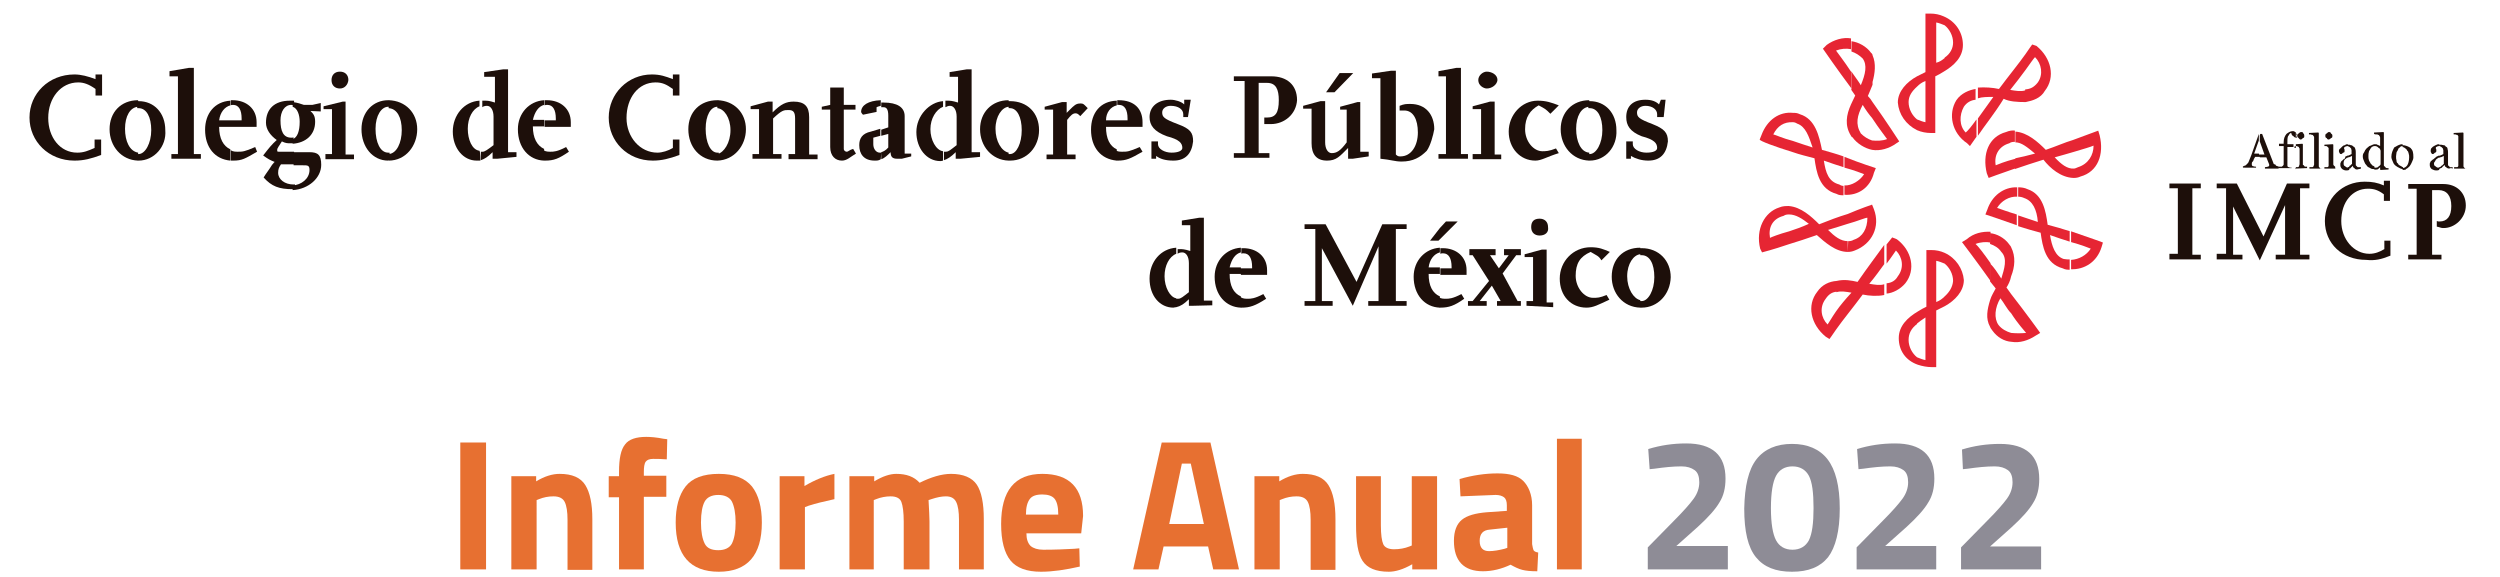 <?xml version="1.0" encoding="utf-8"?>
<!-- Generator: Adobe Illustrator 27.1.1, SVG Export Plug-In . SVG Version: 6.00 Build 0)  -->
<svg version="1.1" id="Capa_1" xmlns="http://www.w3.org/2000/svg" xmlns:xlink="http://www.w3.org/1999/xlink" x="0px" y="0px"
	 viewBox="0 0 533.9 123.2" style="enable-background:new 0 0 533.9 123.2;" xml:space="preserve">
<style type="text/css">
	.st0{fill:#1D0F0A;}
	.st1{fill:#E62533;}
	.st2{fill:#E77031;}
	.st3{fill:#8E8C96;}
</style>
<g>
	<g>
		<path class="st0" d="M15.9,34.3c-5.5,0-9.6-4.1-9.6-9.2s4.1-9.2,9.6-9.2c1.4,0,2.9,0.4,4.5,1c0-1,0-1,0-1c1.4,0,1.4,0,1.4,0
			c0,4.5,0,4.5,0,4.5c-1.4,0-1.4,0-1.4,0c0-1.4,0-1.4,0-1.4c-1.4-1-2.5-1.4-3.7-1.4c-3.7,0-6.4,3.3-6.4,7.6c0,4.1,2.5,7.4,6.2,7.4
			c1.4,0,2.3-0.4,3.7-1c0-1.8,0-1.8,0-1.8c1.4,0,1.4,0,1.4,0c0,3.3,0,3.3,0,3.3C19.4,33.9,17.9,34.3,15.9,34.3L15.9,34.3z"/>
	</g>
	<g>
		<path class="st0" d="M29.6,34.3h-0.3v-1.4c0.1,0,0.1,0,0.3,0c1.4,0,2.7-2.3,2.7-5.1s-1-4.7-2.7-4.7l0,0h-0.3v-1.5h0.3
			c3.3,0,5.7,2.5,5.7,6.2C35.6,31.3,32.9,34.3,29.6,34.3L29.6,34.3z M29.5,34.3c-3.6-0.1-6.1-3.1-6.1-6.7s2.4-6.2,6.1-6.2v1.4
			c-1.7,0.1-2.8,2-2.8,4.7s1,4.8,2.8,5.1V34.3z"/>
	</g>
	<g>
		<polygon class="st0" points="36.6,33.9 36.6,32.9 38,32.9 38,16.3 36.2,16.3 36.2,15.2 40.3,14.5 41.4,14.5 41.4,32.9 42.9,32.9 
			42.9,33.9 		"/>
	</g>
	<g>
		<path class="st0" d="M49.8,34.3c-0.3,0-0.4,0-0.5,0v-2.2c0.5,0.3,1,0.3,1.5,0.3c1,0,1.4,0,3.7-1c0.4,1,0.4,1,0.4,1
			C52.3,33.9,51.7,34.3,49.8,34.3L49.8,34.3L49.8,34.3z M49.2,21.4c0.3,0,0.4,0,0.5,0c2.9,0,5.1,1.8,5.1,4.7c0,1,0,1,0,1h-5.6v-1.4
			h2.4v-0.4c0-1.8-0.6-2.9-1.8-2.9c-0.3,0-0.4,0-0.5,0.1V21.4C49.4,21.4,49.2,21.4,49.2,21.4z M49.2,34.3c-3.3-0.3-5.4-2.8-5.4-6.6
			c0-3.4,2-6,5.4-6.2v1c-1.2,0.3-2.2,1.5-2.4,3.2h2.4v1.4h-2.4c0,2.5,0.9,4.1,2.4,4.8V34.3z"/>
	</g>
	<g>
		<path class="st0" d="M66.3,23.7c0.6,0.6,1,1,1,2.3c0,2.8-2,4.5-4.8,4.7v-1c1-0.3,1.5-1.7,1.5-3.7c0-1.5-0.5-2.9-1.5-3.2v-1
			c1,0.1,1.8,0.4,2.4,0.6c1.8,0,1.8,0,1.8,0c1.8-0.4,1.8-0.4,1.8-0.4c0,1.8,0,1.8,0,1.8L66.3,23.7L66.3,23.7z M62.5,32.5h3.6
			c1.8,0,2.5,0.6,2.5,2.7c0,2.8-2.7,5.2-6.1,5.4v-1c1.8-0.1,3.6-1.4,3.6-3.3c0-1-0.4-1-1.4-1l0,0h-2v-2.7L62.5,32.5L62.5,32.5z
			 M62.5,30.6c-0.3,0-0.3,0-0.5,0c-0.6,0-1,0-1.8-0.4c-0.6,1-1,1.4-1,1.8c0,0.4,0,0.4,0.4,0.4h3.2v2.7h-2.8c-0.4,0.6-0.6,1-0.6,1.8
			c0,1.4,1.4,2.5,3.3,2.5h0.3v1c-0.3,0-0.3,0-0.5,0c-2.9,0-4.5-0.6-6.2-2.5c0.6-1,1-1.4,1.8-2.7c0.4-0.4,0.4-0.6,0.6-0.6
			c-1-0.4-1.4-0.6-2.5-1.4c1.4-1.8,1.8-2.3,2.9-3.3c-1.4-1-2.3-2.3-2.3-3.7c0-2.9,1.8-4.7,5.1-4.7c0.3,0,0.6,0,0.9,0v1
			c-0.4-0.1-0.5-0.1-0.6-0.1l0,0c-1.4,0-2.3,1.4-2.3,3.3c0,2.3,0.6,3.7,2.3,3.7c0.3,0,0.4,0,0.5-0.1L62.5,30.6L62.5,30.6z"/>
	</g>
	<g>
		<path class="st0" d="M69.5,33.9c0-1,0-1,0-1c1.4,0,1.4,0,1.4,0c0-9.6,0-9.6,0-9.6c-1.8,0-1.8,0-1.8,0c0-0.6,0-0.6,0-0.6
			c4.1-1,4.1-1,4.1-1c0.6,0,0.6,0,0.6,0c0,11.3,0,11.3,0,11.3c1.8,0,1.8,0,1.8,0c0,1,0,1,0,1H69.5L69.5,33.9z M72.6,18.9
			c-1,0-1.8-0.6-1.8-1.8c0-1,0.6-1.8,1.8-1.8c1,0,1.8,0.6,1.8,1.8C74.3,18.1,73.6,18.9,72.6,18.9L72.6,18.9z"/>
	</g>
	<g>
		<path class="st0" d="M83,21.4c3.6,0.1,6.1,2.7,6.1,6.2s-2.4,6.7-6.1,6.7v-1.4c1.7-0.1,2.8-2.4,2.8-5.1s-1-4.6-2.8-4.7V21.4z
			 M82.9,34.3c-3.3,0-5.7-2.9-5.7-6.7c0-3.7,2.5-6.2,5.7-6.2h0.3v1.4h-0.3l0,0c-1.4,0-2.7,1.8-2.7,4.7s1,5.1,2.7,5.1
			c0.1,0,0.1,0,0.3,0v1.4L82.9,34.3L82.9,34.3z"/>
	</g>
	<g>
		<path class="st0" d="M106.2,33.9c-1,0-1,0-1,0c0-1.4,0-1.4,0-1.4c-1,1-1.8,1.5-2.5,1.7v-1.8c0.1,0,0.3,0,0.4,0
			c0.4,0,1-0.4,2.3-1.4v-6.1c0-1.4-0.6-2.3-1.4-2.3c-0.4,0-0.8,0.1-1,0.3v-1.4c0.1,0,0.3,0,0.4,0c0.8,0,1,0,2.3,0.4
			c0-5.5,0-5.5,0-5.5c-2.3,0-2.3,0-2.3,0c0-1,0-1,0-1c4.1-0.6,4.1-0.6,4.1-0.6c1,0,1,0,1,0c0,17.7,0,17.7,0,17.7c1.8,0,1.8,0,1.8,0
			c0,1,0,1,0,1L106.2,33.9z M102.6,34.3c-0.3,0-0.5,0-0.8,0c-2.9,0-5.1-2.7-5.1-6.2s2.4-6.4,5.7-6.6v1.2c-1.5,0.6-2.5,2.5-2.5,4.8
			s0.9,4.5,2.5,4.7C102.6,32.5,102.6,34.3,102.6,34.3z"/>
	</g>
	<g>
		<path class="st0" d="M116.4,34.3h-0.3v-2.2c0.5,0.3,1,0.3,1.5,0.3c0.6,0,1.4,0,3.3-1c0.6,1,0.6,1,0.6,1
			C119.3,33.9,118.3,34.3,116.4,34.3L116.4,34.3L116.4,34.3z M116.2,21.4c0.3,0,0.4,0,0.6,0c2.9,0,5.1,1.8,5.1,4.7c0,1,0,1,0,1h-5.6
			v-1.4h2.4v-0.4c0-1.8-0.6-2.9-1.8-2.9c-0.3,0-0.4,0-0.6,0.1V21.4L116.2,21.4z M116.2,34.3c-3.2-0.1-5.6-2.7-5.6-6.7
			c0-3.4,2.4-6,5.6-6.2v1c-1.2,0.3-2,1.5-2.4,3.2h2.4v1.4h-2.4c0,2.5,0.9,4.1,2.4,4.8V34.3z"/>
	</g>
	<g>
		<path class="st0" d="M139.4,34.3c-5.4,0-9.4-4.1-9.4-9.2s4.1-9.2,9.2-9.2c1.8,0,2.9,0.4,4.5,1c0-1,0-1,0-1c1.4,0,1.4,0,1.4,0
			c0,4.5,0,4.5,0,4.5c-1.4,0-1.4,0-1.4,0c0-1.4,0-1.4,0-1.4c-1.4-1-2.3-1.4-3.7-1.4c-3.7,0-6.2,3.3-6.2,7.6c0,4.1,2.9,7.4,6.6,7.4
			c1,0,2.3-0.4,3.3-1c0-1.8,0-1.8,0-1.8c1.4,0,1.4,0,1.4,0c0,3.3,0,3.3,0,3.3C142.9,33.9,141.3,34.3,139.4,34.3L139.4,34.3z"/>
	</g>
	<g>
		<path class="st0" d="M153.2,21.4c3.6,0.1,6.1,2.7,6.1,6.2s-2.5,6.6-6.1,6.7v-1.4c1.4-0.3,2.8-2.4,2.8-5.1s-1.4-4.6-2.8-4.7V21.4z
			 M153.2,34.3c-3.7,0-6.2-2.9-6.2-6.7c0-3.7,2.5-6.2,6.2-6.2h0.3v1.4c-0.1,0-0.1,0-0.3,0l0,0c-1.4,0-2.5,1.8-2.5,4.7s1,5.1,2.5,5.1
			c0.1,0,0.1,0,0.3,0v1.5H153.2L153.2,34.3z"/>
	</g>
	<g>
		<path class="st0" d="M168.4,33.9c0-1,0-1,0-1c1.4,0,1.4,0,1.4,0c0-7.6,0-7.6,0-7.6c0-1.4-0.4-1.8-1.4-1.8c-1,0-1.4,0-3.3,1.8
			c0,7.6,0,7.6,0,7.6c1.8,0,1.8,0,1.8,0c0,1,0,1,0,1c-6.2,0-6.2,0-6.2,0c0-1,0-1,0-1c1.4,0,1.4,0,1.4,0c0-9.6,0-9.6,0-9.6
			c-1.8,0-1.8,0-1.8,0c0-0.6,0-0.6,0-0.6c3.7-1,3.7-1,3.7-1c1,0,1,0,1,0c0,2.3,0,2.3,0,2.3c1.8-1.8,2.9-2.3,4.5-2.3
			c2.3,0,3.3,1,3.3,3.3c0,8,0,8,0,8c1.8,0,1.8,0,1.8,0c0,1,0,1,0,1H168.4z"/>
	</g>
	<g>
		<path class="st0" d="M179.8,34.3c-1.4,0-2.5-1-2.5-2.9c0-8,0-8,0-8c-1.8,0-1.8,0-1.8,0c0-0.6,0-0.6,0-0.6c1.8-0.4,1.8-0.4,1.8-0.4
			c0-3.7,0-3.7,0-3.7c2.9,0,2.9,0,2.9,0c0,3.7,0,3.7,0,3.7c2.5,0,2.5,0,2.5,0c0,1,0,1,0,1c-2.5,0-2.5,0-2.5,0c0,8.4,0,8.4,0,8.4
			c0,0.4,0.4,0.6,0.6,0.6c0.4,0,0.6-0.4,1.4-0.6c0.6,1,0.6,1,0.6,1C181.6,33.5,180.9,34.3,179.8,34.3L179.8,34.3z"/>
	</g>
	<g>
		<path class="st0" d="M192.6,33.9c-0.4,0-0.6,0-1,0c-1,0-1.4-0.4-1.4-1.4c-0.6,0.6-1.3,1.3-2,1.5v-1.5c0.4-0.1,1-0.4,1.5-1v-2.9
			l-1.5,0.4v-1.3l1.5-0.5c0-2.5,0-2.5,0-2.5c0-1.4-0.4-1.8-1-1.8c-0.3,0-0.3,0-0.5,0v-1c0.3,0,0.4,0,0.5,0c2.9,0,4.5,1,4.5,2.9
			c0,8,0,8,0,8c1.4,0,1.4,0,1.4,0c0,0.6,0,0.6,0,0.6L192.6,33.9z M188.1,34c-0.4,0.3-0.8,0.3-1.3,0.3c-2.3,0-3.3-1.4-3.3-3.3
			c0-1.4,0.6-2.5,2.5-2.9l2-0.6V29l-1.5,0.4c0,1.4,0,1.4,0,1.4c0,1,0.6,1.8,1.4,1.8c0,0,0.1,0,0.3,0L188.1,34L188.1,34z M188.1,22.6
			c-0.3,0.1-0.5,0.1-0.9,0.3c0,1,0,1,0,1c-2.9,0.6-2.9,0.6-2.9,0.6s-0.4-0.4-0.4-0.6c0-1.4,1.5-2.4,4.2-2.5L188.1,22.6L188.1,22.6z"
			/>
	</g>
	<g>
		<path class="st0" d="M205.1,33.9c-1,0-1,0-1,0c0-1.4,0-1.4,0-1.4c-1,1-1.8,1.5-2.5,1.7v-1.8c0.1,0,0.3,0,0.4,0
			c0.6,0,1-0.4,2.3-1.4v-6.1c0-1.4-0.6-2.3-1.4-2.3c-0.4,0-0.6,0.1-1,0.3v-1.4c0.1,0,0.3,0,0.4,0c0.6,0,1,0,2.3,0.4
			c0-5.5,0-5.5,0-5.5c-1.8,0-1.8,0-1.8,0c0-1,0-1,0-1c3.7-0.6,3.7-0.6,3.7-0.6c1,0,1,0,1,0c0,17.7,0,17.7,0,17.7c1.8,0,1.8,0,1.8,0
			c0,1,0,1,0,1L205.1,33.9z M201.4,34.3c-0.3,0.1-0.5,0.1-0.6,0.1c-2.9,0-5.1-2.7-5.1-6.2s2.8-6.4,5.7-6.6v1.2
			c-1.5,0.6-2.7,2.5-2.7,4.8s1.2,4.5,2.7,4.7V34.3z"/>
	</g>
	<g>
		<path class="st0" d="M215.7,34.3h-0.3v-1.4c0.1,0,0.1,0,0.3,0c1.4,0,2.5-2.3,2.5-5.1s-1-4.7-2.5-4.7l0,0c0,0-0.1,0-0.3,0v-1.5h0.3
			c3.7,0,6.2,2.5,6.2,6.2C221.9,31.3,219.4,34.3,215.7,34.3L215.7,34.3z M215.4,34.3c-3.6-0.1-6.1-3.1-6.1-6.7s2.5-6.2,6.1-6.2v1.4
			c-1.4,0.1-2.8,2-2.8,4.7s1.3,4.8,2.8,5.1V34.3z"/>
	</g>
	<g>
		<path class="st0" d="M230.7,24.8c-0.4-0.4-0.6-0.6-1-0.6c-0.6,0-1,0.4-1.8,1.4c0,7.4,0,7.4,0,7.4c1.8,0,1.8,0,1.8,0c0,1,0,1,0,1
			c-6.2,0-6.2,0-6.2,0c0-1,0-1,0-1c1.4,0,1.4,0,1.4,0c0-9.6,0-9.6,0-9.6c-1.8,0-1.8,0-1.8,0c0-0.6,0-0.6,0-0.6c3.7-1,3.7-1,3.7-1
			c1,0,1,0,1,0c0,2.3,0,2.3,0,2.3c0.6-0.6,0.6-0.6,0.6-0.6c1-1,1.4-1.4,2.3-1.4c0.4,0,0.6,0,1,0.4c0.6,0.6,0.6,0.6,0.6,0.6
			L230.7,24.8z"/>
	</g>
	<g>
		<path class="st0" d="M238.7,34.3c-0.1,0-0.3,0-0.4,0v-2.2c0.4,0.3,0.9,0.3,1.4,0.3c1,0,1.4,0,3.7-1c0.6,1,0.6,1,0.6,1
			C241.4,33.9,240.5,34.3,238.7,34.3L238.7,34.3L238.7,34.3z M238.5,21.4c0.1,0,0.3,0,0.4,0c3.3,0,5.1,1.8,5.1,4.7c0,1,0,1,0,1h-5.5
			v-1.4h2.3v-0.4c0-1.8-0.6-2.9-1.8-2.9c-0.1,0-0.3,0-0.4,0V21.4z M238.5,34.3c-3.4-0.3-5.5-2.8-5.5-6.6c0-3.6,2-6.1,5.5-6.2v1
			c-1.3,0.3-2.3,1.5-2.3,3.2h2.3v1.4h-2.3c0,2.5,0.8,4.1,2.3,4.8V34.3z"/>
	</g>
	<g>
		<path class="st0" d="M250.6,34.3c-1.8,0-2.9-0.4-3.7-1c0,0.6,0,0.6,0,0.6c-1,0-1,0-1,0c0-3.7,0-3.7,0-3.7c1.4,0,1.4,0,1.4,0
			c0,0.6,0,0.6,0,0.6c0,1,1.4,1.8,2.9,1.8c1.4,0,2.3-0.4,2.3-1c0-1-0.6-1.8-3.3-2.5c-2.7-1-3.7-2.3-3.7-4.1c0-2.3,1.8-3.7,4.5-3.7
			c1,0,2.3,0.4,2.9,1c0-1,0-1,0-1c1.4,0,1.4,0,1.4,0c-0.6,3.7-0.6,3.7-0.6,3.7c-1,0-1,0-1,0s0-0.4,0-0.6c0-1-1-1.8-2.7-1.8
			c-1,0-1.8,0.6-1.8,1.4c0,1,0.4,1.4,3.3,2.5c2.7,1,3.3,1.8,3.3,3.7C254.5,32.9,253.1,34.3,250.6,34.3L250.6,34.3z"/>
	</g>
	<g>
		<path class="st0" d="M271.4,26.5c-0.6,0-0.6,0-1.4,0c0-1.4,0-1.4,0-1.4c0.4,0,0.4,0,0.6,0c1.8,0,2.5-1,2.5-3.7
			c0-2.3-0.6-3.7-2.5-3.7s-1.8,0-1.8,0c0,15,0,15,0,15c2.3,0,2.3,0,2.3,0c0,1,0,1,0,1c-7.6,0-7.6,0-7.6,0c0-1,0-1,0-1
			c2.3,0,2.3,0,2.3,0c0-15.4,0-15.4,0-15.4c-2.3,0-2.3,0-2.3,0c0-1,0-1,0-1c8,0,8,0,8,0c3.3,0,5.5,1.8,5.5,5.1
			C276.8,24.4,274.3,26.5,271.4,26.5L271.4,26.5z"/>
	</g>
	<g>
		<path class="st0" d="M288.9,33.9c-1,0-1,0-1,0c0-2.3,0-2.3,0-2.3c-1.8,1.8-2.5,2.7-4.5,2.7c-2.3,0-3.3-1.4-3.3-3.7
			c0-7.4,0-7.4,0-7.4c-1.8,0-1.8,0-1.8,0c0-0.6,0-0.6,0-0.6c3.7-1,3.7-1,3.7-1c1,0,1,0,1,0c0,8.8,0,8.8,0,8.8c0,1.4,0.6,2.3,1.4,2.3
			c1,0,1.8-0.4,3.2-2.3c0-7,0-7,0-7c-1.4,0-1.4,0-1.4,0c0-0.6,0-0.6,0-0.6c3.7-1,3.7-1,3.7-1c0.6,0,0.6,0,0.6,0
			c0,10.6,0,10.6,0,10.6c1.8,0,1.8,0,1.8,0c0,1,0,1,0,1L288.9,33.9L288.9,33.9z M285,19.7c-1.8,0-1.8,0-1.8,0
			c2.9-4.1,2.9-4.1,2.9-4.1c2.9,0,2.9,0,2.9,0L285,19.7z"/>
	</g>
	<g>
		<path class="st0" d="M304.7,32.2c-1.4,1.4-2.9,2.3-5.4,2.3c-1.4,0-2.3-0.4-4.5-0.6c0-17.2,0-17.2,0-17.2c-1.8,0-1.8,0-1.8,0
			c0-1,0-1,0-1c4.1-0.6,4.1-0.6,4.1-0.6c1,0,1,0,1,0c0,17.9,0,17.9,0,17.9c0.4,0.4,0.6,0.4,1,0.4c2.3,0,3.7-2.3,3.7-5.1
			s-1-4.7-2.9-4.7c-1,0-1,0-1,0c0-1,0-1,0-1c1-0.4,1.4-0.4,2.3-0.4c3.3,0,5.1,2.3,5.1,5.4C306.1,28.8,305.5,31.1,304.7,32.2
			L304.7,32.2z"/>
	</g>
	<g>
		<polygon class="st0" points="307.2,33.9 307.2,32.9 308.8,32.9 308.8,16.3 307.2,16.3 307.2,15.2 311,14.5 312,14.5 312,32.9 
			313.5,32.9 313.5,33.9 		"/>
	</g>
	<g>
		<path class="st0" d="M314.5,33.9c0-1,0-1,0-1c1.8,0,1.8,0,1.8,0c0-9.6,0-9.6,0-9.6c-1.8,0-1.8,0-1.8,0c0-0.6,0-0.6,0-0.6
			c3.7-1,3.7-1,3.7-1c1,0,1,0,1,0c0,11.3,0,11.3,0,11.3c1.4,0,1.4,0,1.4,0c0,1,0,1,0,1H314.5L314.5,33.9z M317.5,18.9
			c-0.6,0-1.8-0.6-1.8-1.8c0-1,1-1.8,1.8-1.8c1,0,2.3,0.6,2.3,1.8C319.7,18.1,318.6,18.9,317.5,18.9L317.5,18.9z"/>
	</g>
	<g>
		<path class="st0" d="M327.9,34.3c-3.3,0-5.7-2.7-5.7-6.2s2.7-6.6,6.2-6.6c1.8,0,2.9,0.4,4.5,1c-1.8,1.8-1.8,1.8-1.8,1.8
			c-1-1-1-1-2.5-1.8c-1.8,1-2.9,2.5-2.9,5.1s1.8,4.7,3.7,4.7c0.6,0,1.4,0,2.9-0.6c0.6,1,0.6,1,0.6,1
			C330.3,33.5,329.2,34.3,327.9,34.3L327.9,34.3z"/>
	</g>
	<g>
		<path class="st0" d="M339.5,34.3h-0.3v-1.4c0.1,0,0.1,0,0.3,0c1.4,0,2.7-2.3,2.7-5.1s-1-4.7-2.7-4.7l0,0h-0.3v-1.5h0.3
			c3.3,0,5.7,2.5,5.7,6.2C345.4,31.3,342.9,34.3,339.5,34.3L339.5,34.3z M339.4,34.3c-3.6-0.1-6.1-3.1-6.1-6.7s2.5-6.2,6.1-6.2v1.4
			c-1.7,0.1-2.8,2-2.8,4.7s1,5,2.8,5.1V34.3z"/>
	</g>
	<g>
		<path class="st0" d="M352,34.3c-1.4,0-2.7-0.4-3.7-1c0,0.6,0,0.6,0,0.6c-1,0-1,0-1,0c0-3.7,0-3.7,0-3.7c1.4,0,1.4,0,1.4,0
			c0,0.6,0,0.6,0,0.6c0,1,1.4,1.8,2.9,1.8s2.3-0.4,2.3-1c0-1-0.6-1.8-3.3-2.5c-2.5-1-3.3-2.3-3.3-4.1c0-2.3,1.4-3.7,4.1-3.7
			c1.4,0,2.3,0.4,2.9,1c0.4-1,0.4-1,0.4-1c1,0,1,0,1,0c-0.4,3.7-0.4,3.7-0.4,3.7c-1.4,0-1.4,0-1.4,0s0-0.4,0-0.6c0-1-1-1.8-2.5-1.8
			c-1,0-1.8,0.6-1.8,1.4c0,1,0.4,1.4,3.3,2.5c2.5,1,3.3,1.8,3.3,3.7C355.9,32.9,354.5,34.3,352,34.3L352,34.3z"/>
	</g>
	<g>
		<path class="st0" d="M254.9,65.3c-1,0-1,0-1,0c0-1.4,0-1.4,0-1.4c-1,1-1.8,1.5-2.7,1.7v-1.8c0.1,0,0.3,0,0.4,0
			c0.6,0,1-0.4,2.3-1.4v-6.2c0-1.4-0.6-2.3-1.4-2.3c-0.4,0-0.8,0.1-1,0.3v-1c0.1,0,0.3,0,0.4,0c0.6,0,1,0,2.3,0.4c0-5.5,0-5.5,0-5.5
			c-1.8,0-1.8,0-1.8,0c0-1,0-1,0-1c3.7-0.6,3.7-0.6,3.7-0.6c1,0,1,0,1,0c0,17.7,0,17.7,0,17.7c1.8,0,1.8,0,1.8,0c0,1,0,1,0,1
			L254.9,65.3z M251.2,65.6c-0.3,0-0.5,0.1-0.6,0.1c-2.9,0-5.1-2.5-5.1-6.2c0-3.6,2.4-6.4,5.7-6.6v1.3c-1.5,0.6-2.5,2.5-2.5,4.8
			c0,2.4,1.2,4.5,2.5,4.7V65.6z"/>
	</g>
	<g>
		<path class="st0" d="M265.2,65.7H265v-2.2c0.5,0.3,1,0.3,1.5,0.3c0.6,0,1.4,0,3.3-1c0.6,1,0.6,1,0.6,1
			C268.1,65.3,266.9,65.7,265.2,65.7L265.2,65.7L265.2,65.7z M265,53c0.3,0,0.4,0,0.5,0c2.9,0,5.1,1.8,5.1,4.7c0,1,0,1,0,1H265v-1.4
			h2.4V57c0-1.8-0.6-2.9-1.8-2.9c-0.3,0-0.4,0-0.5,0.1V53L265,53z M265,65.7c-3.2-0.1-5.6-2.7-5.6-6.6c0-3.4,2.4-6,5.6-6.2v1
			c-1.2,0.3-2,1.5-2.4,3.2h2.4v1.4h-2.4c0,2.5,0.8,4.1,2.4,4.8V65.7z"/>
	</g>
	<g>
		<polygon class="st0" points="292.2,65.3 292.2,64.3 294.4,64.3 294.4,52.6 288.9,65.3 282.3,53 282.3,64.3 284.6,64.3 284.6,65.3 
			278.6,65.3 278.6,64.3 280.9,64.3 280.9,48.9 278.6,48.9 278.6,47.9 283.1,47.9 289.7,60.2 295.2,47.9 300.4,47.9 300.4,48.9 
			298.1,48.9 298.1,64.3 300.4,64.3 300.4,65.3 		"/>
	</g>
	<g>
		<path class="st0" d="M307.6,65.7h-0.3v-2.2c0.5,0.3,1,0.3,1.5,0.3c0.6,0,1.4,0,3.3-1c0.6,1,0.6,1,0.6,1
			C310.6,65.3,309.4,65.7,307.6,65.7L307.6,65.7L307.6,65.7z M307.5,53c0.3,0,0.4,0,0.6,0c2.9,0,5.1,1.8,5.1,4.7c0,1,0,1,0,1h-5.6
			v-1.4h2.4V57c0-1.8-0.6-2.9-1.8-2.9c-0.3,0-0.4,0-0.6,0.1V53L307.5,53z M307.5,51.1v-2.4l1.3-1.4c2.5,0,2.5,0,2.5,0L307.5,51.1z
			 M307.5,65.7c-3.2-0.1-5.6-2.7-5.6-6.6c0-3.4,2.4-6,5.6-6.2v1c-1.2,0.3-2.2,1.5-2.4,3.2h2.4v1.4h-2.4c0,2.5,0.8,4.1,2.4,4.8V65.7
			L307.5,65.7z M307.5,48.7v2.4l-0.3,0.3c-1.8,0-1.8,0-1.8,0L307.5,48.7z"/>
	</g>
	<g>
		<polygon class="st0" points="319.7,65.3 319.7,64.3 320.5,64.3 318.6,61 316,64.3 317.5,64.3 317.5,65.3 313.5,65.3 313.5,64.3 
			314.5,64.3 318,60 314.5,54.5 313.8,54.5 313.8,53.2 319.4,53.2 319.4,54.5 318.2,54.5 320.1,57.3 322.2,54.5 321.2,54.5 
			321.2,53.2 324.8,53.2 324.8,54.5 323.8,54.5 320.9,58.4 324.1,64.3 324.8,64.3 324.8,65.3 		"/>
	</g>
	<g>
		<path class="st0" d="M326,65.3c0-1,0-1,0-1c1.4,0,1.4,0,1.4,0c0-9.4,0-9.4,0-9.4c-1.8,0-1.8,0-1.8,0c0-0.6,0-0.6,0-0.6
			c3.7-1,3.7-1,3.7-1c1,0,1,0,1,0c0,11.3,0,11.3,0,11.3c1.4,0,1.4,0,1.4,0c0,1,0,1,0,1L326,65.3L326,65.3z M328.8,50.3
			c-1,0-1.8-0.6-1.8-1.8s0.6-1.8,1.8-1.8c1,0,1.8,0.6,1.8,1.8C330.8,49.7,329.9,50.3,328.8,50.3L328.8,50.3z"/>
	</g>
	<g>
		<path class="st0" d="M338.8,65.7c-3.3,0-5.7-2.5-5.7-6.2s2.9-6.7,6.6-6.7c1.8,0,2.7,0.4,4.1,1c-1.8,1.8-1.8,1.8-1.8,1.8
			c-0.6-1-1-1-2.3-1.8c-2.3,1-3.2,2.5-3.2,5.1c0,2.5,1.8,4.7,3.7,4.7c1,0,1.4,0,2.9-0.6c0.6,1,0.6,1,0.6,1
			C341.3,65.1,340.3,65.7,338.8,65.7L338.8,65.7z"/>
	</g>
	<g>
		<path class="st0" d="M350.6,65.7h-0.3v-1.4c0.1,0,0.1,0,0.3,0c1.4,0,2.7-2.3,2.7-5.1c0-2.9-1-4.7-2.7-4.7l0,0c-0.1,0-0.1,0-0.3,0
			V53h0.3c3.7,0,6.2,2.7,6.2,6.2C356.7,62.9,354,65.7,350.6,65.7L350.6,65.7z M350.3,65.7c-3.7-0.1-6.1-3.1-6.1-6.6
			c0-3.7,2.4-6.2,6.1-6.2v1.4c-1.4,0.1-2.8,2-2.8,4.7s1.4,4.8,2.8,5.1V65.7z"/>
	</g>
</g>
<g>
	<g>
		<path class="st0" d="M470,55.4v-1h-1.8V40.2h1.8v-1h-6.7v1h1.8v14h-1.8v1.2H470L470,55.4z M493.2,55.4v-1h-2V40.2h2v-1h-4.8
			l-5,11.3l-5.7-11.3h-4.3v1h2v14h-2v1.2h5.5v-1h-2V44.1l5.7,11.5l5.4-11.8v10.6h-2v1H493.2L493.2,55.4z M510.5,54.6v-3.2h-1.3v1.8
			c-1,0.6-2,1-3.2,1c-3.3,0-6-3.1-6-7c0-4.1,2.4-6.9,5.7-6.9c1.3,0,2.2,0.3,3.4,1.2v1.4h1.3v-4.3h-1.3v1c-1.4-0.6-2.5-0.8-4.1-0.8
			c-4.8,0-8.5,3.6-8.5,8.4s3.7,8.3,8.8,8.3C507.2,55.7,508.5,55.4,510.5,54.6L510.5,54.6z M526.6,43.9c0-2.8-2-4.6-4.8-4.6h-7.5v1
			h1.8v14.1h-1.8v1h7.1v-1h-2V40.6h1.4c1.7,0,2.7,1.2,2.7,3.4c0,2.2-0.9,3.3-2.5,3.3c-0.3,0-0.3,0-0.6-0.1v1.2
			c0.6,0.1,0.9,0.3,1.3,0.3C524.2,48.8,526.6,46.6,526.6,43.9z"/>
	</g>
	<g>
		<path class="st0" d="M520.9,36.2v-0.5c0.3,0,0.3-0.1,0.5-0.3c0.3-0.1,0.3-0.3,0.5-0.4v-1.7c-0.3,0.1-0.5,0.3-0.8,0.3
			c-0.1,0-0.1,0.1-0.3,0.1v-0.4l0,0c0.5-0.1,0.8-0.3,1-0.4v-0.5c0,0,0-0.1,0-0.3c0-0.1-0.1-0.3-0.1-0.4c-0.1-0.1-0.3-0.3-0.3-0.3
			c-0.1-0.1-0.3-0.1-0.5-0.3v-0.2h0.1c0.3,0,0.5,0,0.8,0.1c0.3,0,0.4,0.1,0.5,0.3c0.3,0.1,0.4,0.3,0.4,0.5c0.1,0.3,0.1,0.5,0.1,0.8
			c0,0.5,0,0.9,0,1.3s0,0.8,0,1.2c0,0.1,0,0.3,0.1,0.3s0.1,0.1,0.3,0.3c0.1,0,0.1,0,0.3,0c0.2,0,0.3,0,0.3,0V36
			c-0.3-0.1-0.3-0.1-0.4-0.1s-0.3,0.1-0.4,0.1c-0.1,0-0.5-0.1-0.6-0.3c-0.3-0.1-0.3-0.3-0.3-0.5l0,0c-0.3,0.3-0.5,0.4-0.6,0.6
			C521,36,521,36,520.9,36.2L520.9,36.2z M526.6,36h-2.5v-0.3c0.1,0,0.3,0,0.3,0c0.1,0,0.3,0,0.3,0c0.1,0,0.3-0.1,0.3-0.3
			c0-0.1,0-0.3,0-0.3v-5.7c0-0.1,0-0.3,0-0.3c-0.1-0.1-0.1-0.3-0.3-0.3c-0.2,0-0.3-0.1-0.3-0.1c-0.3,0-0.3,0-0.4,0v-0.3l2-0.1
			l0.1,0.1v7c0,0.1,0,0.3,0.1,0.3c0,0.1,0.1,0.1,0.3,0.3c0.1,0,0.3,0.1,0.3,0.1C526.4,36,526.6,36,526.6,36L526.6,36z M520.9,30.8
			v0.4l0,0c-0.3,0-0.3,0-0.4,0.1c-0.3,0.1-0.3,0.1-0.3,0.3c0,0.1,0,0.3,0.1,0.3c0,0.1,0,0.3,0,0.4s-0.1,0.3-0.3,0.3
			c-0.1,0.1-0.3,0.3-0.4,0.3c-0.3,0-0.3-0.1-0.4-0.3c-0.1-0.1-0.1-0.3-0.1-0.4s0-0.3,0.1-0.5c0.1-0.1,0.3-0.3,0.4-0.4
			c0.3-0.1,0.4-0.3,0.6-0.3C520.5,30.8,520.7,30.8,520.9,30.8L520.9,30.8z M520.9,33.2v0.4c-0.1,0.1-0.3,0.1-0.4,0.3
			c-0.3,0.1-0.3,0.3-0.4,0.4c-0.1,0.3-0.3,0.3-0.3,0.6c0,0.4,0.1,0.5,0.3,0.6s0.3,0.3,0.5,0.3c0.1,0,0.1,0,0.3,0v0.5
			c-0.3,0.1-0.4,0.1-0.6,0.1c-0.4,0-0.6-0.1-1-0.3c-0.3-0.3-0.4-0.5-0.4-0.9c0-0.3,0-0.4,0.1-0.5c0-0.1,0.1-0.3,0.3-0.4
			c0.1-0.1,0.3-0.3,0.4-0.3c0.1-0.1,0.3-0.3,0.4-0.3C520.1,33.5,520.5,33.4,520.9,33.2L520.9,33.2z M513.1,36.3v-0.4l0,0
			c0.4,0,0.8-0.3,1-0.6c0.2-0.3,0.4-1,0.4-1.7c0-0.3,0-0.5-0.1-0.8s-0.1-0.5-0.3-0.6c-0.1-0.3-0.3-0.4-0.4-0.5s-0.4-0.3-0.6-0.3l0,0
			v-0.4l0,0c0.6,0,1.3,0.3,1.7,0.6c0.5,0.5,0.6,1,0.6,2c0,0.3-0.1,0.6-0.3,1c-0.1,0.3-0.3,0.6-0.5,0.9c-0.3,0.3-0.5,0.5-0.8,0.6
			C514,36.2,513.5,36.3,513.1,36.3z M513.1,30.8v0.4c-0.3,0-0.5,0.1-0.6,0.3c-0.3,0.1-0.3,0.3-0.4,0.5c-0.1,0.3-0.3,0.4-0.3,0.6
			s-0.1,0.5-0.1,0.8s0,0.6,0.1,0.9c0,0.3,0.1,0.5,0.3,0.6c0.1,0.3,0.3,0.4,0.5,0.5c0.3,0.1,0.4,0.3,0.6,0.3v0.4l0,0
			c-0.3,0-0.6-0.1-0.9-0.3c-0.3-0.1-0.5-0.3-0.8-0.5c-0.3-0.3-0.4-0.5-0.5-0.8s-0.3-0.6-0.3-1c0-0.8,0.3-1.4,0.6-2
			C511.9,31.2,512.3,30.8,513.1,30.8L513.1,30.8z M507.1,36.3v-0.5c0,0,0.1,0,0.3,0c0.3,0,0.5-0.1,0.6-0.3c0.3-0.1,0.3-0.3,0.4-0.4
			v-2.9c0-0.1-0.1-0.3-0.1-0.3c-0.1-0.1-0.1-0.3-0.3-0.3c-0.1-0.1-0.3-0.3-0.4-0.3c-0.1-0.1-0.3-0.1-0.4-0.1c-0.1,0-0.1,0-0.1,0
			v-0.4l0,0c0.3,0,0.5,0,0.6,0.1c0.1,0.1,0.4,0.1,0.6,0.3v-1.7c0-0.1,0-0.3-0.1-0.4c-0.1-0.1-0.1-0.3-0.3-0.3
			c-0.1-0.1-0.3-0.1-0.4-0.1c-0.3,0-0.3,0-0.5-0.1v-0.3l2-0.1l0.1,0.1v6.9c0,0.1,0,0.3,0.1,0.3c0.1,0,0.1,0.1,0.3,0.3
			c0.1,0.1,0.3,0.1,0.3,0.1c0.1,0,0.3,0,0.3,0v0.3l-1.7,0.1l-0.1-0.1v-0.5l0,0c-0.3,0.3-0.4,0.4-0.6,0.5
			C507.5,36.2,507.2,36.2,507.1,36.3z M507.1,30.8v0.4c-0.3,0-0.3,0.1-0.4,0.1c-0.3,0.1-0.3,0.3-0.5,0.5c-0.1,0.3-0.3,0.4-0.3,0.6
			c-0.1,0.3-0.1,0.6-0.1,1c0,0.3,0,0.5,0.1,0.8c0.1,0.3,0.3,0.5,0.3,0.6c0,0.1,0.3,0.3,0.4,0.5c0.1,0.1,0.3,0.1,0.5,0.3v0.5
			c-0.1,0-0.1,0-0.3,0c-0.3,0-0.5-0.1-0.8-0.3c-0.3-0.1-0.5-0.3-0.6-0.5c-0.3-0.3-0.4-0.5-0.5-0.8c-0.1-0.3-0.3-0.6-0.3-1
			s0-0.6,0.3-1c0.1-0.3,0.3-0.6,0.5-0.8c0.2-0.2,0.5-0.4,0.6-0.5C506.4,31.1,506.8,30.8,507.1,30.8L507.1,30.8z M501.4,36.2v-0.5
			c0.3,0,0.3-0.1,0.4-0.3c0.3-0.1,0.3-0.3,0.5-0.4v-1.7c-0.3,0.1-0.5,0.3-0.8,0.3c-0.1,0-0.1,0.1-0.3,0.1v-0.4l0,0
			c0.5-0.1,0.8-0.3,1-0.4v-0.5c0,0,0-0.1,0-0.3c0-0.1-0.1-0.3-0.1-0.4c-0.1-0.1-0.3-0.3-0.3-0.3s-0.3-0.1-0.5-0.3v-0.2h0.1
			c0.3,0,0.5,0,0.6,0.1c0.3,0,0.4,0.1,0.6,0.3c0.3,0.1,0.3,0.3,0.4,0.5c0.1,0.3,0.1,0.5,0.1,0.8c0,0.5,0,0.9,0,1.3s0,0.8,0,1.2
			c0,0.1,0,0.3,0.1,0.3c0.1,0.1,0.1,0.1,0.3,0.3c0,0,0.1,0,0.3,0c0.1,0,0.3,0,0.4,0V36c-0.3,0.1-0.3,0.1-0.4,0.1
			c-0.1,0-0.3,0.1-0.4,0.1c-0.3,0-0.5-0.1-0.6-0.3c-0.3-0.1-0.3-0.3-0.3-0.5l0,0c-0.3,0.3-0.5,0.4-0.6,0.6
			C501.5,36,501.5,36,501.4,36.2z M501.4,30.8v0.4l0,0c-0.1,0-0.3,0-0.5,0.1c-0.1,0.1-0.3,0.1-0.3,0.3c0,0.1,0,0.3,0.1,0.3
			c0,0.1,0,0.3,0,0.4s0,0.3-0.3,0.3c-0.1,0.1-0.3,0.3-0.4,0.3c-0.3,0-0.3-0.1-0.4-0.3c-0.1-0.1-0.1-0.3-0.1-0.4s0-0.3,0.3-0.5
			c0.1-0.1,0.3-0.3,0.4-0.4c0.1-0.1,0.3-0.3,0.6-0.3C501,30.8,501.1,30.8,501.4,30.8L501.4,30.8z M501.4,33.2v0.4
			c-0.1,0.1-0.3,0.1-0.4,0.3c-0.3,0.1-0.3,0.3-0.4,0.4c-0.1,0.3-0.1,0.3-0.1,0.6c0,0.4,0.1,0.5,0.3,0.6c0.2,0.1,0.3,0.3,0.6,0.3
			c0.1,0,0.1,0,0.3,0v0.5c-0.3,0.1-0.5,0.1-0.6,0.1c-0.4,0-0.6-0.1-0.9-0.3c-0.3-0.3-0.4-0.5-0.4-0.9c0-0.3,0-0.4,0.1-0.5
			c0-0.1,0.1-0.3,0.3-0.4c0.1-0.1,0.3-0.3,0.3-0.3c0.3-0.1,0.3-0.3,0.4-0.3C500.6,33.5,501,33.4,501.4,33.2L501.4,33.2z M490.3,36
			v-0.3h0.1c0.1,0,0.1,0,0.3,0c0.1,0,0.3-0.1,0.3-0.3c0-0.1,0.1-0.3,0.1-0.3v-3.2c0-0.1,0-0.3-0.1-0.3c0-0.1-0.1-0.3-0.3-0.3
			c-0.1-0.1-0.3-0.1-0.3-0.1h-0.1v-0.4l1.4-0.1l0.1,0.1v4.1c0,0.1,0,0.3,0,0.3s0.3,0.1,0.3,0.3c0.1,0,0.1,0.1,0.3,0.1
			c0.1,0,0.1,0,0.3,0v0.3L490.3,36L490.3,36z M490.3,29.3v-0.9l0,0c0.1,0.1,0.3,0.3,0.3,0.4C490.5,29,490.5,29.2,490.3,29.3
			C490.5,29.2,490.3,29.2,490.3,29.3L490.3,29.3z M492.1,29c0,0.3,0,0.4-0.3,0.5c-0.1,0.1-0.3,0.3-0.4,0.3c-0.3,0-0.3-0.1-0.5-0.3
			c-0.1-0.1-0.3-0.3-0.3-0.5s0.1-0.4,0.3-0.5c0.1-0.1,0.3-0.3,0.5-0.3c0.3,0,0.4,0,0.5,0.3C492.1,28.7,492.1,28.8,492.1,29L492.1,29
			z M495.6,36h-2.4v-0.3c0.1,0,0.3,0,0.3,0c0.1,0,0.3,0,0.3,0c0.1,0,0.3-0.1,0.3-0.3c0.1-0.1,0.1-0.3,0.1-0.3v-5.7
			c0-0.1,0-0.3-0.1-0.3c-0.1-0.1-0.1-0.3-0.3-0.3s-0.3-0.1-0.3-0.1c-0.3,0-0.3,0-0.4,0v-0.3l2-0.1l0.1,0.1v7c0,0.1,0,0.3,0.1,0.3
			C495.4,35.9,495.5,35.9,495.6,36c0.1,0,0.1,0.1,0.3,0.1C495.6,36,495.6,36,495.6,36L495.6,36C495.8,36,495.6,36,495.6,36z
			 M498.8,36h-2.4v-0.3c0.1,0,0.3,0,0.3,0c0.1,0,0.3,0,0.3,0c0.1,0,0.3-0.1,0.3-0.3c0-0.1,0-0.3,0-0.3v-3.2c0-0.1,0-0.3,0-0.3
			c-0.1-0.1-0.3-0.3-0.3-0.3c-0.1-0.1-0.1-0.1-0.3-0.1c-0.1,0-0.3,0-0.3,0v-0.3l1.8-0.1l0.1,0.1V35c0,0.1,0,0.3,0.1,0.3
			c0,0.1,0.1,0.1,0.3,0.3C498.7,35.9,498.7,36,498.8,36L498.8,36L498.8,36L498.8,36z M498.1,29c0,0.3,0,0.4-0.3,0.5
			c-0.1,0.1-0.3,0.3-0.5,0.3c-0.2,0-0.3-0.1-0.4-0.3c-0.3-0.1-0.3-0.3-0.3-0.5s0-0.4,0.3-0.5c0.1-0.1,0.3-0.3,0.4-0.3
			c0.3,0,0.4,0,0.5,0.3C498.1,28.7,498.1,28.8,498.1,29z M486.7,36L486.7,36l-0.1-0.3h0.1V36L486.7,36z M490.3,28.3
			c-0.1-0.1-0.4-0.3-0.6-0.3c-0.6,0-1,0.3-1.4,0.6c-0.4,0.5-0.6,1-0.6,1.8v0.3h-1v0.5h1V35c0,0.1,0,0.3-0.1,0.3
			c0,0.1-0.1,0.1-0.3,0.3c-0.1,0-0.3,0-0.3,0c-0.1,0-0.3,0-0.3,0v0.3h2.7v-0.1c-0.1,0-0.3,0-0.3,0c-0.1,0-0.3-0.1-0.3-0.1
			c-0.1,0-0.3-0.1-0.3-0.3c0-0.1,0-0.3,0-0.3v-3.7h1.3v-0.6h-1.3v-0.5c0-0.6,0-1.2,0.3-1.4c0.1-0.3,0.3-0.5,0.5-0.5
			c0,0.1,0.1,0.1,0.1,0.3c0.1,0.1,0.1,0.3,0.3,0.3c0.1,0.1,0.1,0.1,0.3,0.3c0.1,0,0.3,0.1,0.3,0.1s0.3,0,0.3-0.1L490.3,28.3
			L490.3,28.3z M490.3,31.2v0.4c-0.1,0-0.3,0-0.3,0v-0.3L490.3,31.2L490.3,31.2z M490.3,35.8v0.3h-0.1L490.3,35.8L490.3,35.8z
			 M486.6,36h-2.9v-0.3c0.3,0,0.5-0.1,0.6-0.1c0.3-0.1,0.3-0.1,0.3-0.3v-0.1v-0.1l-0.6-1.5h-1.4V33h1l-1-2.8v-1.3l0.1-0.3h0.4
			l2.4,6.2c0,0.1,0.1,0.3,0.3,0.3c0.2,0,0.1,0.1,0.3,0.3c0.1,0,0.3,0.1,0.3,0.1l0.3,0.1L486.6,36L486.6,36z M486.6,31.1L486.6,31.1
			v0.5l0,0V31.1z M482.8,33.5h-1.2c-0.1,0.3-0.3,0.4-0.3,0.6c-0.1,0.3-0.1,0.3-0.3,0.5c-0.1,0.1-0.1,0.3-0.1,0.3c0,0.1,0,0.3,0,0.3
			c0,0.1,0.1,0.3,0.3,0.3c0.3,0.1,0.4,0.1,0.6,0.1v0.2H479v-0.3c0.1,0,0.3,0,0.3-0.1c0.1,0,0.3-0.1,0.3-0.1c0.1-0.1,0.3-0.3,0.3-0.3
			s0.3-0.3,0.3-0.4c0.4-0.9,0.8-2,1.2-3.2l1-2.8V30l0,0l-1,2.8h1L482.8,33.5L482.8,33.5z"/>
	</g>
</g>
<g>
	<g>
		<path class="st1" d="M409.4,27.8c0.9,0.4,2,0.6,2.9,0.6c1,0,1,0,1,0s0-6.6,0-12.1c0.6-0.3,1.2-0.6,1.8-1c2.2-1.3,4.1-3.1,4.1-5.7
			s-1.5-5-4.1-6.1c-0.9-0.4-1.8-0.6-2.9-0.6h-1c0,0,0,6.7,0,12.5c-0.6,0.3-1.2,0.6-1.8,0.9c-2.2,1.2-4.1,3.2-4.1,5.6
			C405.5,24.4,407,26.6,409.4,27.8z M413.5,4.8c0.6,0.1,1.3,0.4,1.8,0.6c1,0.8,1.8,2.2,1.8,3.7c0,1.2-0.6,2.4-1.8,3.2v0.1
			c-0.5,0.4-1,0.8-1.8,1C413.5,9.6,413.5,5.5,413.5,4.8z M409.4,18.5L409.4,18.5c0.5-0.5,1-0.9,1.8-1.2c0,4.5,0,8,0,8.8
			c-0.6-0.1-1.3-0.4-1.8-0.6c-1-0.8-1.8-2.2-1.8-3.7C407.6,20.5,408.3,19.5,409.4,18.5z"/>
		<path class="st1" d="M395.3,22.3c-1,2.2-1.4,4.5,0,6.7c0.1,0.1,0.1,0.3,0.3,0.3c1,1.4,2.7,2.4,4.2,2.7l0,0
			c1.7,0.3,3.7-0.3,5.2-1.4c0.6-0.4,0.6-0.4,0.6-0.4s-2.9-4.5-5.7-8.4l0,0c-0.3-0.5-0.6-0.9-1-1.3c0.3-0.6,0.6-1.5,1-2.4v-0.6
			c0.5-1.8,0.8-3.9,0-5.7v-0.1c-0.1-0.1-0.1-0.3-0.3-0.4c-1-1.4-2.7-2.3-4.2-2.5V11c0.9,0.3,1.7,0.8,2.4,1.5c1,1.4,0.6,3.3-0.4,5.7
			c-0.6-1-1.4-2-2-2.9v3.8h-0.1c0.3,0.4,0.6,0.9,0.9,1.3C395.9,21.1,395.5,21.8,395.3,22.3z M397.8,22.4c0.6,1,1.3,2,2,2.8l0,0
			c1.5,2.3,2.8,3.9,3.2,4.5c-1,0.4-2.2,0.4-3.2,0.3c-0.9-0.3-1.7-0.8-2.4-1.5C396.2,26.5,396.6,24.7,397.8,22.4z"/>
		<path class="st1" d="M395.3,15.3c-1.5-2.3-2.8-3.9-3.2-4.5c1-0.4,2.2-0.5,3.2-0.3V8.2c-1.7-0.3-3.7,0.3-5.2,1.4l-0.8,0.8
			c0,0,3.1,4.5,6.1,8.5V15.3z"/>
		<path class="st1" d="M400.2,36.9c0.4-1,0.4-1,0.4-1s-3.2-1-6.7-2.4v2.3c2.2,0.6,3.7,1.2,4.2,1.4c-0.9,1.4-2.7,2.5-4.2,2.4v2
			C396.8,41.8,399.4,40.1,400.2,36.9z"/>
		<path class="st1" d="M382.9,32.5c1.4,0.5,3.1,0.9,4.6,1.3c0.4,2.9,1,6.6,4.7,7.6c0.5,0.3,1,0.3,1.5,0.3v-2c-0.3,0-0.6-0.1-0.9-0.3
			c-2.3-0.6-2.9-2.5-3.3-5.1c1.4,0.5,2.9,1,4.2,1.4v-2.3c-1.4-0.5-3.2-1-4.6-1.4c-0.6-2.9-1.4-6.6-4.7-7.6c-0.6-0.3-1-0.3-1.5-0.3
			c-2.9-0.3-5.5,1.5-6.7,4.7l-0.4,1C375.8,30.1,379,31.3,382.9,32.5L382.9,32.5z M382.9,26.1c0.3,0,0.6,0.1,0.9,0.3
			c1.8,0.6,2.5,2.7,3.3,5.1c-1.5-0.5-3.1-1-4.2-1.4l0,0c-2.3-0.6-3.7-1.3-4.2-1.4C379.6,26.9,381,26,382.9,26.1z"/>
		<path class="st1" d="M394,41.7C394,41.7,393.9,41.7,394,41.7L394,41.7L394,41.7z"/>
		<path class="st1" d="M394.8,53.8L394.8,53.8C394.8,53.8,394.6,53.8,394.8,53.8L394.8,53.8z"/>
		<path class="st1" d="M394.6,53.8v-2.3c-1.5,0-2.8-1-4.2-2.4c1.4-0.4,2.9-0.9,4.2-1.3c2.2-0.6,3.7-1.3,4.2-1.3c0,2.3-1,4.1-2.9,4.7
			c-0.5,0.3-0.9,0.3-1.2,0.3L394.6,53.8c0.6,0,1-0.1,1.5-0.3c3.7-1.4,5.5-5.1,4.1-8.8c-0.4-1-0.4-1-0.4-1s-2.4,0.8-5.2,2
			c-2,0.6-4.1,1.4-6.1,2.2c-1.7-1.7-3.9-3.7-6.5-3.9c-0.6,0-1.3,0-2,0.3c-3.2,1-5.1,4.7-4.1,8.8l0.4,0.8c0,0,2.4-0.6,5.6-1.7
			c2-0.6,4.1-1.3,6.1-2C389.7,51.7,392,53.8,394.6,53.8z M382.1,49.4c-2.2,0.6-3.7,1.2-4.1,1.4c-0.4-2.3,0.6-4.1,2.9-4.7
			c0.4-0.3,0.9-0.3,1.2-0.3c1.4,0,2.8,0.9,4.2,2C384.8,48.5,383.3,49,382.1,49.4z"/>
		<path class="st1" d="M392.2,60L392.2,60c-1.5,0.1-3.1,0.8-4.1,2.3c-2.3,2.9-1.4,7,1.8,9.6l0.8,0.5c0,0,0.6-0.8,1.4-2
			c1.4-2,3.7-4.8,5.7-7.5c1.4,0.3,3.2,0.4,4.6,0.1v-2.3c-0.9,0.3-2,0.1-3.2-0.1c1.2-1.4,2.4-3.1,3.2-4.2v-4.1
			c-1.3,1.8-3.7,5-5.7,7.9C395.4,59.9,393.9,59.6,392.2,60z M392.1,66.5L392.1,66.5c-0.9,1.3-1.5,2.4-1.8,2.8
			c-1.4-1.4-1.8-3.7-0.4-5.5c0.6-0.9,1.3-1.4,2.3-1.5v0.1c0.9-0.3,2-0.1,3.2,0.1C394.2,63.8,393,65.2,392.1,66.5z"/>
		<path class="st1" d="M406.9,60.5c2.3-2.9,1.4-7-1.8-9.4c-1-0.4-1-0.4-1-0.4s-0.5,0.6-1.2,1.5v4.1c1-1.3,1.7-2.4,2-2.8
			c1.4,1.4,1.8,3.7,0.4,5.5c-0.5,0.9-1.3,1.4-2.4,1.5v2.2C404.2,62.6,405.8,61.8,406.9,60.5z"/>
		<path class="st1" d="M415.3,54c-0.9-0.4-1.8-0.6-2.9-0.6c-1,0-1,0-1,0s0,6.6,0,12.1c-0.6,0.3-1.2,0.6-1.8,1
			c-2.2,1.3-4.1,3.1-4.1,5.7c0,2.7,1.5,4.8,4.1,5.7c0.9,0.3,2,0.5,2.9,0.5h1c0,0,0-6.6,0-12.1c0.6-0.3,1.2-0.6,1.8-0.9
			c2.2-1.2,4.1-3.2,4.1-5.6C419.2,57.4,417.7,55.1,415.3,54z M411.2,76.9c-0.6-0.1-1.3-0.4-1.8-0.6c-1-0.8-1.8-2.2-1.8-3.7
			c0-1.4,0.6-2.5,1.8-3.4v-0.1c0.5-0.4,1-0.8,1.8-1.3C411.2,72.2,411.2,76.3,411.2,76.9z M415.3,63.3L415.3,63.3
			c-0.5,0.5-1,0.9-1.8,1.2c0-4.5,0-8,0-8.8c0.6,0.1,1.3,0.4,1.8,0.6l0,0c1,0.8,1.8,2.2,1.8,3.7C417,61.3,416.3,62.4,415.3,63.3z"/>
		<path class="st1" d="M429.5,62.8l-1-1.4c0.4-0.6,0.8-1.4,1-2.4l0,0c0.8-2,1-4.2,0-6.2c-0.1-0.3-0.3-0.4-0.4-0.6
			c-1-1.4-2.7-2.3-4.1-2.4v2.3c0.9,0.3,1.8,0.8,2.4,1.7c1.4,1.4,0.6,3.7,0,5.7c-0.8-1.2-1.5-2.4-2.4-3.2v3.8l1.2,1.5
			c-0.4,0.8-0.9,1.5-1.2,2.5c-0.6,2-1,3.9,0,5.7c0.1,0.3,0.3,0.5,0.5,0.8c1,1.4,2.5,2.3,4.1,2.4V73c1.7,0.3,3.6-0.3,5.1-1.3l1-0.6
			C435.8,71.2,432.7,66.9,429.5,62.8L429.5,62.8z M429.5,71.1L429.5,71.1c-1-0.3-2-0.8-2.7-1.7c-1-1.4-0.8-3.7,0.4-5.7
			c0.8,1,1.4,2.3,2.3,3.2l0,0c1.4,2.2,2.8,3.7,3.2,4.2C431.6,71.2,430.6,71.2,429.5,71.1z"/>
		<path class="st1" d="M420,51.1c-1,0.6-1,0.6-1,0.6s3.2,4.2,6.1,8.3v-3.8c-1.4-2-2.7-3.7-3.2-4.1c1-0.4,2.3-0.5,3.2-0.3v-2.3h0.1
			C423.3,49.4,421.5,49.8,420,51.1z"/>
		<path class="st1" d="M430.8,39.9L430.8,39.9L430.8,39.9L430.8,39.9z"/>
		<path class="st1" d="M442.3,49.4v2.3c2.2,0.6,3.7,1.2,4.2,1.4c-0.9,1.4-2.5,2.3-4.2,2.4v2c2.8,0.1,5.5-1.5,6.5-4.7l0.3-1
			C449,51.7,446,50.7,442.3,49.4z"/>
		<path class="st1" d="M430.8,42V40c-2.9-0.1-5.4,1.8-6.4,4.8c-0.4,1-0.4,1-0.4,1s3.1,1,6.7,2.3v-2.3c-2-0.6-3.6-1.2-4.2-1.4
			C427.4,42.9,429.1,41.9,430.8,42z"/>
		<path class="st1" d="M433,40.4c-0.6-0.3-1.3-0.4-2-0.4v2c0.4,0,0.9,0.1,1.3,0.3c1.8,0.6,2.7,2.5,2.9,5.1c-1.4-0.5-3.1-1-4.2-1.4
			v2.3c1.5,0.5,3.3,1,4.8,1.4c0.4,2.9,1,6.6,4.7,7.6c0.6,0.3,1,0.3,1.5,0.3v-2.2c-0.4,0-0.8,0-1.3-0.1c-1.8-0.6-2.5-2.7-2.9-5.1
			c1.4,0.5,2.9,1,4.2,1.4v-2.2h0.1c-1.5-0.5-3.3-1-4.8-1.4C436.9,45.1,436.3,41.5,433,40.4z"/>
		<path class="st1" d="M436.9,32c-1.7-1.7-3.9-3.7-6.5-3.9v2.3c1.3,0,2.5,1,4.2,2.4c-1.5,0.4-3.1,0.8-4.2,1v0.1
			c-2.3,0.6-3.7,1.2-4.2,1.4c-0.4-2.3,0.8-4.1,2.9-4.7c0.4-0.3,0.8-0.3,1.2-0.3v-2.4h0.1c-0.6-0.1-1.3,0-2,0.3
			c-3.7,1-5.1,4.7-4.1,8.8c0.4,1,0.4,1,0.4,1s2.4-0.9,5.6-2v0.1c1.8-0.6,4.1-1.4,6.1-2c1.4,1.8,3.7,3.8,6.4,3.9l0,0c0,0,0,0,0.1,0
			l0,0l0,0c0.5,0,1-0.1,1.4-0.3c3.7-1,5.1-4.7,4.1-8.8l-0.3-1l-5.4,2l0,0C441,30.4,439,31.3,436.9,32z M443.8,35.7
			c-0.3,0.1-0.6,0.3-0.9,0.3c-1.4,0.1-2.7-0.9-4.1-2.4c1.4-0.4,2.9-0.8,4.2-1.2l0,0c2-0.6,3.4-1,4.1-1.3
			C447.1,33.1,446,35,443.8,35.7z"/>
		<path class="st1" d="M417.8,21.4c-1.8,2.9-1,7,2.3,9.2c0.6,0.6,0.6,0.6,0.6,0.6l1.4-2v-3.7c-1,1.4-1.8,2.4-2.3,2.8
			c-1.4-1.4-1.4-3.7-0.4-5.5c0.6-0.9,1.5-1.4,2.5-1.5V19C420.6,19.2,418.8,19.9,417.8,21.4z"/>
		<path class="st1" d="M432.6,21.8L432.6,21.8c1.5-0.3,3.2-0.8,4.1-2.4c2.3-2.9,1.4-7-1.8-9.6L434,9.5c0,0-0.6,0.8-1.4,2
			c-1.4,2-3.7,4.8-5.7,7.5c-1.4-0.3-2.9-0.4-4.5-0.3v2.3c0.9-0.3,2-0.3,3.3-0.3c-1.2,1.7-2.4,3.3-3.3,4.6v3.7c1.3-2,3.6-4.8,5.5-7.9
			C429.1,21.7,430.8,21.8,432.6,21.8z M432.6,14.9L432.6,14.9c1-1.4,1.7-2.4,2-2.7c1.4,1.4,1.8,3.7,0.6,5.4c-0.8,1-1.5,1.4-2.7,1.5
			v0.2c-0.9,0.3-2,0.1-3.2-0.1C430.4,17.8,431.6,16.3,432.6,14.9z"/>
		<path class="st1" d="M422.3,18.9H422l0,0C422.1,18.9,422.1,18.9,422.3,18.9z"/>
	</g>
</g>
<g>
	<path class="st2" d="M98.3,121.6V94.5h5.5v27.1H98.3z"/>
	<path class="st2" d="M114.5,121.6h-5.3v-19.9h5.3v1.1c1.8-1.1,3.5-1.6,5-1.6c2.7,0,4.5,0.8,5.5,2.4c1,1.6,1.5,4,1.5,7.3v10.8h-5.3
		V111c0-1.7-0.2-3-0.6-3.8c-0.4-0.8-1.2-1.2-2.4-1.2c-1.1,0-2.1,0.2-3.1,0.6l-0.5,0.2V121.6z"/>
	<path class="st2" d="M137.5,106.2v15.4h-5.3v-15.4H130v-4.5h2.2v-0.9c0-2.9,0.4-4.8,1.3-5.9c0.8-1.1,2.4-1.6,4.5-1.6
		c1,0,2.2,0.1,3.7,0.4l0.8,0.1l-0.1,4.3c-1.2-0.1-2.2-0.1-2.9-0.1c-0.8,0-1.3,0.2-1.6,0.6s-0.4,1.2-0.4,2.2v0.8h4.8v4.5H137.5z"/>
	<path class="st2" d="M146.4,103.9c1.4-1.8,3.8-2.7,7.1-2.7c3.3,0,5.6,0.9,7.1,2.7c1.4,1.8,2.1,4.4,2.1,7.7c0,7-3.1,10.5-9.2,10.5
		c-6.1,0-9.2-3.5-9.2-10.5C144.3,108.3,145,105.7,146.4,103.9z M150.5,116.1c0.5,1,1.5,1.4,2.9,1.4c1.4,0,2.4-0.5,2.9-1.4
		c0.5-1,0.8-2.5,0.8-4.5c0-2-0.3-3.5-0.8-4.5c-0.5-0.9-1.5-1.4-2.9-1.4c-1.4,0-2.4,0.5-2.9,1.4c-0.5,0.9-0.8,2.4-0.8,4.5
		C149.7,113.6,150,115.1,150.5,116.1z"/>
	<path class="st2" d="M166.5,121.6v-19.9h5.3v2.1c2.2-1.3,4.4-2.2,6.4-2.6v5.4c-2.2,0.5-4,0.9-5.5,1.4l-0.8,0.3v13.3H166.5z"/>
	<path class="st2" d="M186.7,121.6h-5.3v-19.9h5.3v1.1c1.8-1.1,3.4-1.6,4.7-1.6c2.2,0,3.8,0.6,5,1.9c2.4-1.2,4.7-1.9,6.7-1.9
		c2.6,0,4.5,0.8,5.5,2.3c1,1.5,1.5,4,1.5,7.3v10.8h-5.3V111c0-1.7-0.2-3-0.6-3.8c-0.4-0.8-1.1-1.2-2.2-1.2c-0.9,0-1.9,0.2-3.1,0.6
		l-0.6,0.2c0.1,2,0.2,3.5,0.2,4.5v10.3H193v-10.2c0-2-0.2-3.4-0.5-4.2c-0.3-0.8-1.1-1.2-2.3-1.2c-1,0-2.1,0.2-3.1,0.6l-0.5,0.2
		V121.6z"/>
	<path class="st2" d="M220.1,116.6c0.6,0.5,1.5,0.8,2.7,0.8c2.5,0,4.7-0.1,6.6-0.2l1.1-0.1l0.1,3.9c-3.1,0.7-5.8,1.1-8.3,1.1
		c-3,0-5.2-0.8-6.5-2.4s-2-4.2-2-7.8c0-7.1,2.9-10.7,8.8-10.7c5.8,0,8.7,3,8.7,9l-0.4,3.7h-11.7C219.2,115.1,219.5,116,220.1,116.6z
		 M226,109.8c0-1.6-0.3-2.7-0.8-3.3c-0.5-0.6-1.4-0.9-2.6-0.9c-1.3,0-2.2,0.3-2.7,1c-0.5,0.7-0.8,1.7-0.8,3.3H226z"/>
	<path class="st2" d="M242,121.6l6.1-27.1h10.4l6.1,27.1h-5.5l-1.1-4.9h-9.5l-1.1,4.9H242z M252.4,99l-2.7,12.9h7.4L254.3,99H252.4z
		"/>
	<path class="st2" d="M273.2,121.6h-5.3v-19.9h5.3v1.1c1.8-1.1,3.5-1.6,5-1.6c2.7,0,4.5,0.8,5.5,2.4c1,1.6,1.5,4,1.5,7.3v10.8h-5.3
		V111c0-1.7-0.2-3-0.6-3.8c-0.4-0.8-1.2-1.2-2.4-1.2c-1.1,0-2.1,0.2-3.1,0.6l-0.5,0.2V121.6z"/>
	<path class="st2" d="M301.6,101.7h5.3v19.9h-5.3v-1.1c-1.9,1.1-3.6,1.6-5,1.6c-2.8,0-4.6-0.8-5.6-2.3c-1-1.5-1.4-4.1-1.4-7.7v-10.4
		h5.3v10.5c0,2,0.2,3.3,0.5,4c0.3,0.7,1.1,1.1,2.3,1.1c1.2,0,2.3-0.2,3.3-0.6l0.5-0.2V101.7z"/>
	<path class="st2" d="M327.2,107.9v8.3c0.1,0.6,0.2,1.1,0.3,1.3c0.2,0.3,0.5,0.4,1,0.5l-0.2,4c-1.4,0-2.4-0.1-3.2-0.3
		c-0.8-0.2-1.6-0.6-2.5-1.1c-1.9,0.9-3.9,1.4-5.9,1.4c-4.1,0-6.2-2.2-6.2-6.5c0-2.1,0.6-3.6,1.7-4.5c1.1-0.9,2.9-1.4,5.3-1.6
		l4.3-0.3v-1.2c0-0.8-0.2-1.4-0.6-1.7c-0.4-0.3-1-0.5-1.8-0.5l-7.5,0.3l-0.2-3.7c2.8-0.8,5.5-1.2,8.1-1.2s4.4,0.5,5.5,1.6
		S327.2,105.6,327.2,107.9z M318.2,113.1c-1.5,0.1-2.2,0.9-2.2,2.4c0,1.5,0.7,2.2,2,2.2c1,0,2.1-0.2,3.3-0.5l0.6-0.2v-4.3
		L318.2,113.1z"/>
	<path class="st2" d="M332.5,121.6V93.7h5.3v27.9H332.5z"/>
	<path class="st3" d="M369,121.6h-17.1v-4.7l5.6-5.7c2-2,3.4-3.6,4.2-4.7c0.8-1.1,1.2-2.3,1.2-3.5s-0.3-2.1-1-2.6
		c-0.7-0.5-1.6-0.8-2.8-0.8c-1.8,0-3.7,0.2-5.8,0.5l-1,0.1l-0.3-4.3c2.6-0.8,5.3-1.2,8.1-1.2c5.6,0,8.4,2.5,8.4,7.5
		c0,2-0.4,3.7-1.3,5.1c-0.8,1.4-2.4,3.2-4.6,5.2l-4.6,4.1H369V121.6z"/>
	<path class="st3" d="M375.1,98.1c1.7-2.2,4.3-3.3,7.6-3.3s5.9,1.1,7.6,3.3c1.7,2.2,2.6,5.7,2.6,10.5c0,4.8-0.9,8.3-2.5,10.4
		c-1.7,2.1-4.2,3.1-7.7,3.1s-6-1-7.7-3.1s-2.5-5.5-2.5-10.4C372.6,103.8,373.4,100.3,375.1,98.1z M387.3,108.5c0-3.3-0.3-5.6-1-6.9
		c-0.7-1.3-1.9-2-3.5-2s-2.8,0.7-3.5,2s-1.1,3.6-1.1,6.9c0,3.3,0.4,5.6,1.1,6.9c0.7,1.3,1.9,2,3.5,2s2.8-0.7,3.5-2
		C387,114,387.3,111.7,387.3,108.5z"/>
	<path class="st3" d="M413.6,121.6h-17.1v-4.7l5.6-5.7c2-2,3.4-3.6,4.2-4.7c0.8-1.1,1.2-2.3,1.2-3.5s-0.3-2.1-1-2.6
		c-0.7-0.5-1.6-0.8-2.8-0.8c-1.8,0-3.7,0.2-5.8,0.5l-1,0.1l-0.3-4.3c2.6-0.8,5.3-1.2,8.1-1.2c5.6,0,8.4,2.5,8.4,7.5
		c0,2-0.4,3.7-1.3,5.1c-0.8,1.4-2.4,3.2-4.6,5.2l-4.6,4.1h10.9V121.6z"/>
	<path class="st3" d="M435.9,121.6h-17.1v-4.7l5.6-5.7c2-2,3.4-3.6,4.2-4.7c0.8-1.1,1.2-2.3,1.2-3.5s-0.3-2.1-1-2.6
		c-0.7-0.5-1.6-0.8-2.8-0.8c-1.8,0-3.7,0.2-5.8,0.5l-1,0.1L419,96c2.6-0.8,5.3-1.2,8.1-1.2c5.6,0,8.4,2.5,8.4,7.5
		c0,2-0.4,3.7-1.3,5.1c-0.8,1.4-2.4,3.2-4.6,5.2l-4.6,4.1h10.9V121.6z"/>
</g>
</svg>
